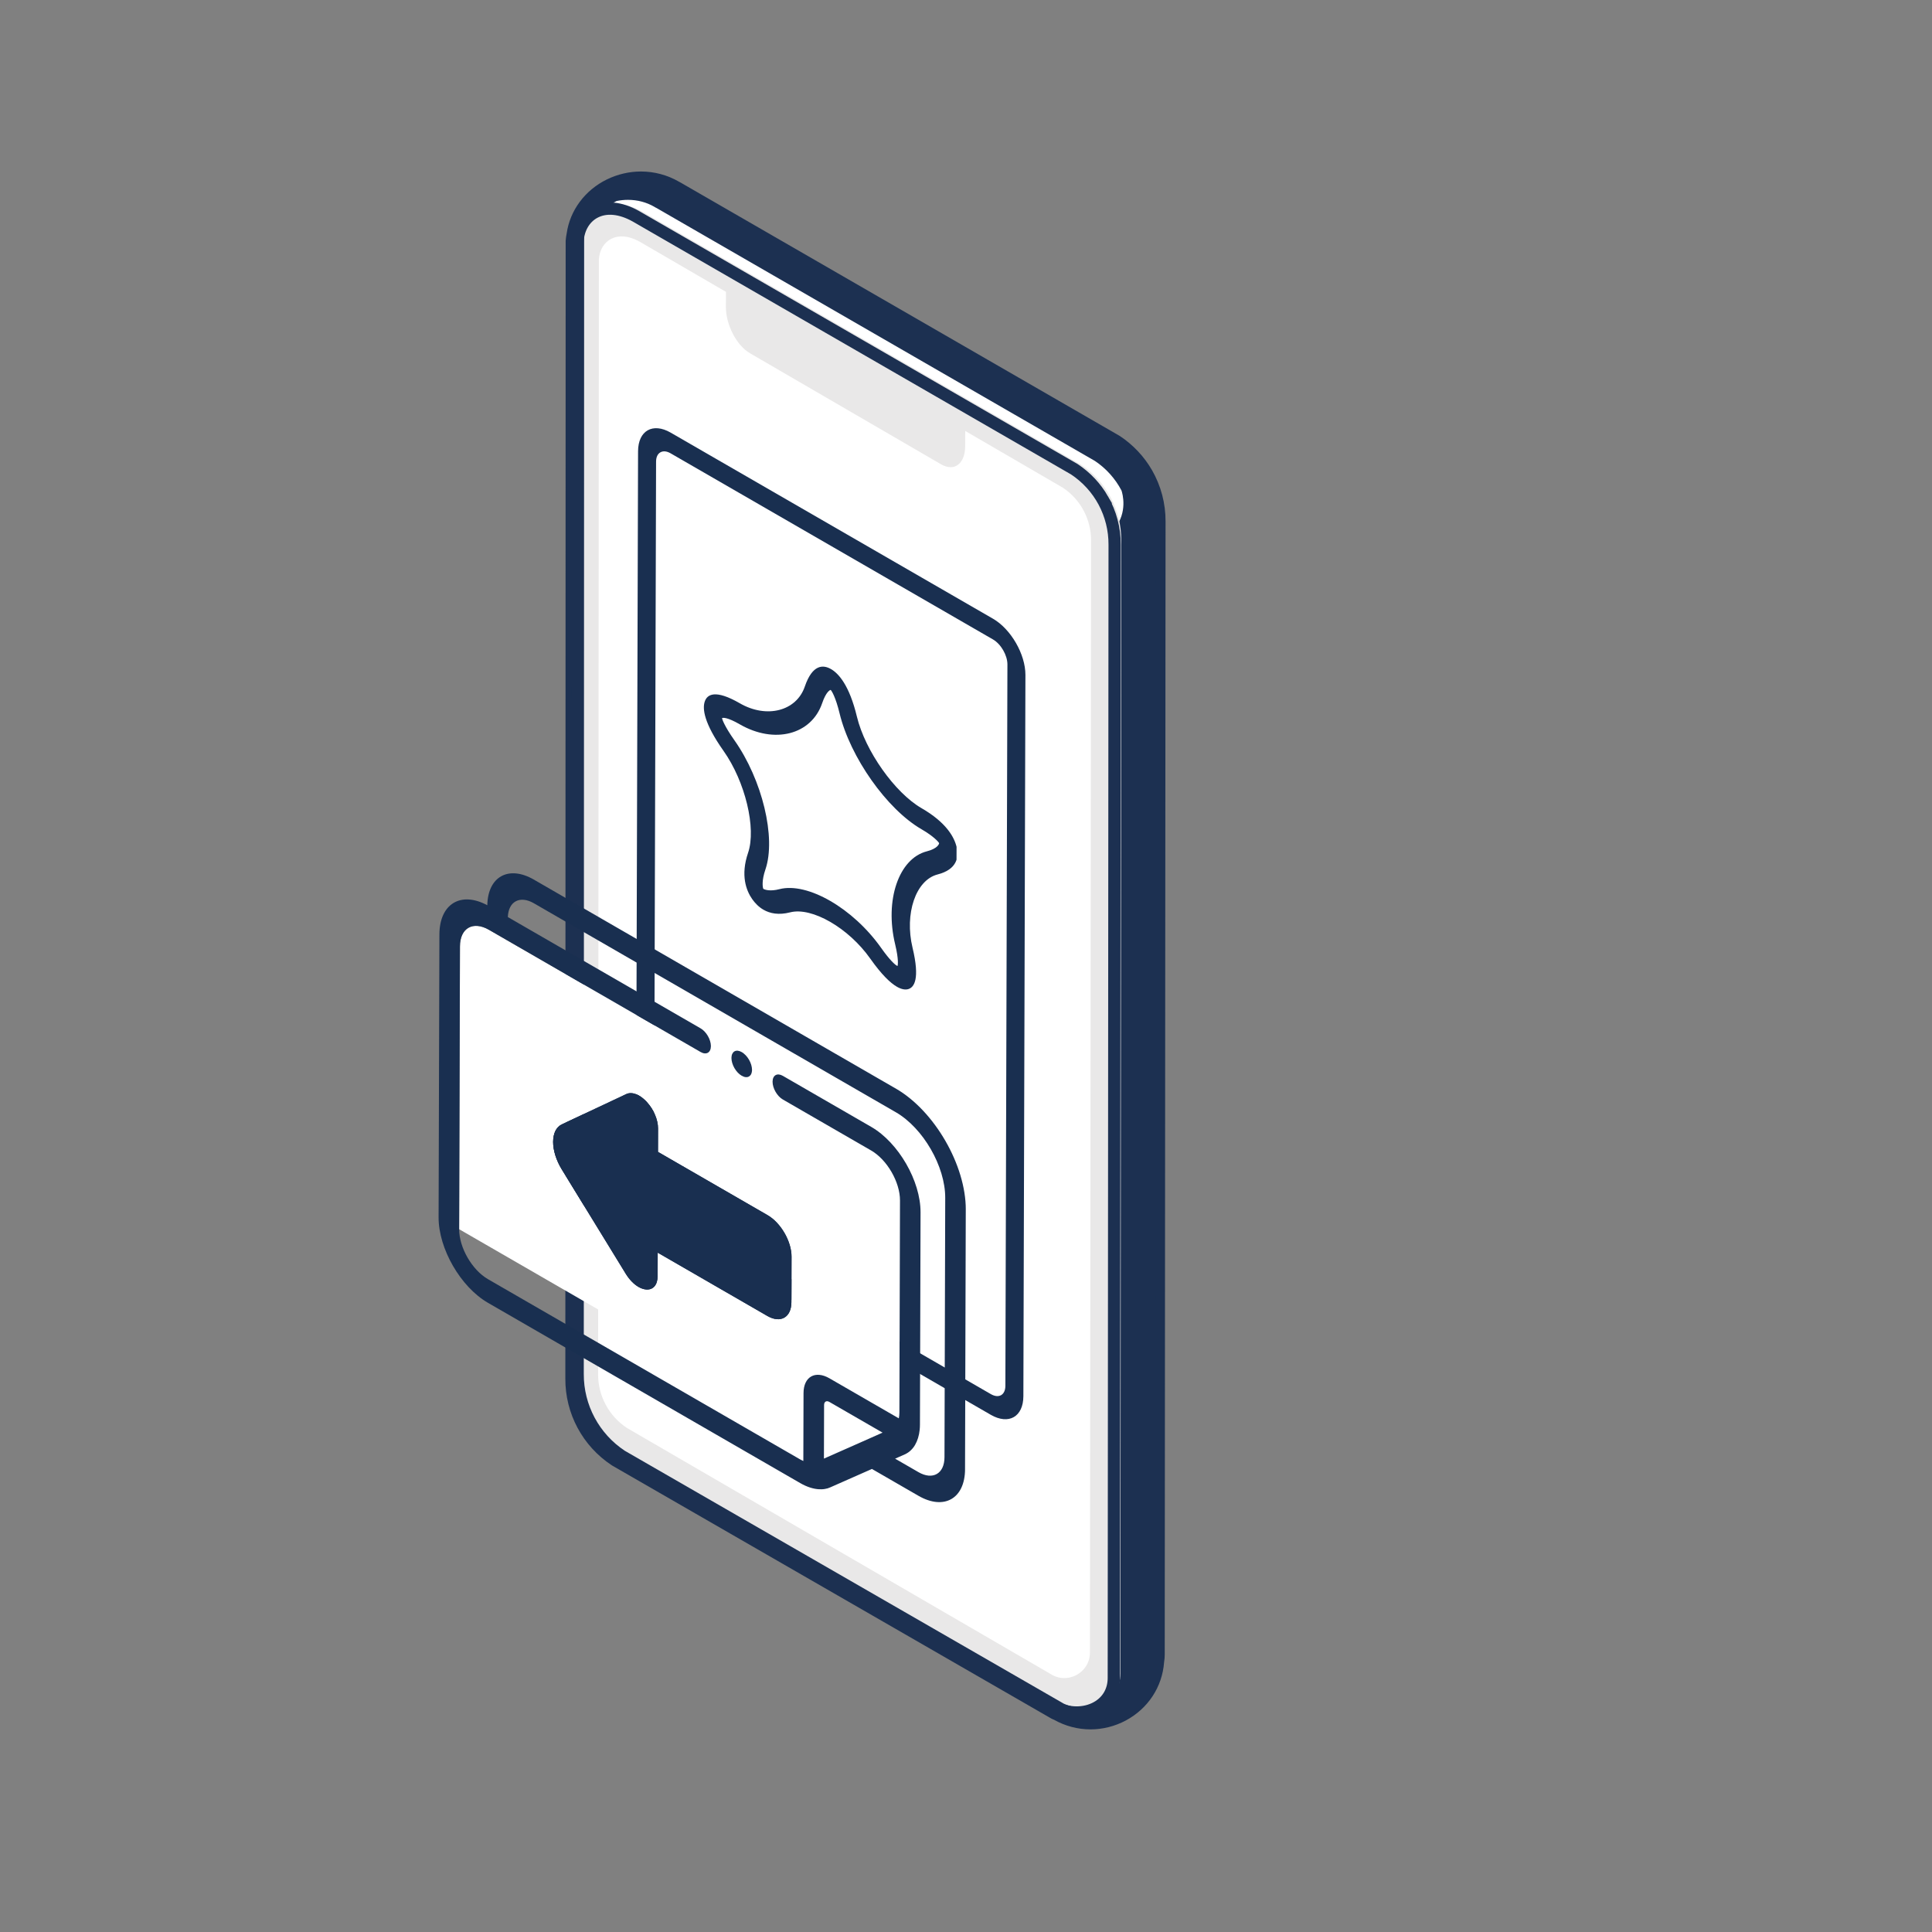 <?xml version="1.0" encoding="UTF-8"?>
<svg id="Wallet-Events" xmlns="http://www.w3.org/2000/svg" width="300" height="300" xmlns:xlink="http://www.w3.org/1999/xlink" viewBox="0 0 300 300">
  <rect x="0" y="0" width="300" height="300" fill="#808080" stroke="none"/>
  <defs>
    <style>
      .cls-1 {
        fill: #192f50;
      }

      .cls-1, .cls-2, .cls-3, .cls-4, .cls-5 {
        stroke-width: 0px;
      }

      .cls-6 {
        clip-path: url(#clippath);
      }

      .cls-2 {
        fill: none;
      }

      .cls-3, .cls-7 {
        fill: #1c3051;
      }

      .cls-4 {
        fill: #e9e8e8;
      }

      .cls-8 {
        clip-path: url(#clippath-1);
      }

      .cls-9 {
        clip-path: url(#clippath-2);
      }

      .cls-7 {
        stroke: #1c3051;
        stroke-miterlimit: 10;
        stroke-width: 1.481px;
      }

      .cls-10 {
        isolation: isolate;
      }

      .cls-5 {
        fill: #fff;
      }
    </style>
    <clipPath id="clippath">
      <polygon class="cls-2" points="98.744 187.876 99.094 64.264 159.244 98.991 158.894 222.603 98.744 187.876"/>
    </clipPath>
    <clipPath id="clippath-1">
      <polygon class="cls-2" points="68.079 197.862 68.276 128.143 150 175.327 149.802 245.045 68.079 197.862"/>
    </clipPath>
    <clipPath id="clippath-2">
      <polygon class="cls-2" points="109.226 135.881 109.349 92.529 148.581 115.18 148.458 158.532 109.226 135.881"/>
    </clipPath>
  </defs>
  <g>
    <path class="cls-5" d="M164.483,265.395c6.157,3.551,13.988-.533,14.449-7.479.052-.308.089-.626.09-.962l.129-175.984c.023-4.716-2.333-9.126-6.266-11.729L104.781,29.946c-.069-.038-.135-.065-.204-.102l-.101-.063c-5.968-3.439-13.765.214-14.67,6.761-.062.3-.111.607-.133.928l-.05,176.607c-.019,4.796,2.381,9.278,6.383,11.92l68.17,39.271c.084.037.17.063.255.097l.053.03h0Z"/>
    <g>
      <path class="cls-3" d="M169.333,267.797h0c-1.874,0-3.731-.497-5.373-1.438l-.009-.003c-.075-.028-.149-.055-.323-.139l-68.226-39.306c-4.325-2.855-6.895-7.653-6.875-12.834l.052-176.681c.023-.338.074-.692.141-1.004.465-3.361,2.649-6.302,5.842-7.865,1.546-.758,3.263-1.158,4.967-1.158,1.933,0,3.835.508,5.497,1.466l.119.068c.057.028.113.055.183.094l68.162,39.331c1.95,1.29,3.593,3.037,4.752,5.051,1.324,2.298,2.017,4.925,2.004,7.593l-.129,175.985c0,.363-.035.727-.093,1.031-.239,3.599-2.317,6.783-5.56,8.515-1.584.847-3.358,1.294-5.13,1.294h0ZM174.846,75.917h0c-1.039-2.017-2.582-3.74-4.424-4.962L102.26,31.632l-.166-.086-.081-.051c-1.383-.797-2.9-1.201-4.507-1.201-.69,0-1.389.077-1.982.202-2.538,1.243-4.272,3.569-4.648,6.273-.06.287-.096.534-.11.703l-.05,176.61c-.003.853.098,1.757.3,2.725.488,1.793,2.216,6.223,7.712,8.605l.822.358,62.86-137.367.32-.097c.083-.026,8.297-2.526,10.918-5.767,2.482-3.069,1.193-6.624,1.198-6.624v.002Z"/>
      <path class="cls-3" d="M99.53,28.109c1.781,0,3.551.458,5.133,1.369l.16.09c.044.022.089.043.136.07l68.124,39.307c1.893,1.252,3.426,2.903,4.519,4.802,1.244,2.16,1.918,4.641,1.906,7.223l-.129,175.985c-.001.323-.031.647-.091.984-.222,3.342-2.155,6.299-5.171,7.91-1.507.805-3.146,1.207-4.781,1.207-1.735,0-3.465-.452-5.028-1.353l.14-.244h0l-.148.235-.096-.036c-.057-.021-.114-.041-.204-.083l-68.188-39.282c-4.118-2.718-6.562-7.285-6.543-12.216l.05-176.63c.021-.304.067-.623.136-.953.432-3.117,2.463-5.847,5.435-7.302,1.474-.722,3.062-1.082,4.641-1.082M99.91,226.734c.082-.096.151-.211.185-.372l62.85-137.347s8.483-2.549,11.28-6.009c2.778-3.435,1.306-7.368,1.281-7.429-1.08-2.098-2.684-3.923-4.712-5.265L102.69,31.017c-.069-.039-.135-.066-.204-.103l-.101-.063c-1.555-.896-3.23-1.3-4.876-1.3-.756,0-1.507.085-2.236.247-.023.011-.048.019-.072.03-2.76,1.352-4.645,3.879-5.048,6.786-.068.326-.109.605-.126.856l-.05,176.608c-.004.997.126,1.969.326,2.921.471,1.731,2.27,6.55,8.132,9.091.549.238,1.031.448,1.475.642M99.53,26.63h0c-1.816,0-3.646.426-5.293,1.233-3.399,1.664-5.729,4.794-6.243,8.378-.078.379-.13.751-.154,1.105l-.004.05v.051s-.05,176.625-.05,176.625c-.021,5.434,2.674,10.465,7.208,13.458l.038.025.039.023,68.188,39.282.057.033.059.027c.121.056.204.088.274.114,1.74.984,3.703,1.504,5.685,1.504,1.893,0,3.788-.477,5.479-1.381,3.446-1.841,5.664-5.215,5.945-9.039.066-.397.099-.776.1-1.16l.129-175.979c.014-2.8-.714-5.556-2.103-7.969-1.216-2.114-2.94-3.946-4.985-5.299l-.038-.025-.039-.023L105.688,28.351c-.06-.034-.117-.063-.177-.093l-.109-.061c-1.78-1.025-3.81-1.567-5.872-1.567h0ZM170.015,71.572h0c1.732,1.155,3.158,2.743,4.131,4.597.157.473.991,3.355-1.071,5.906-2.055,2.541-8.317,4.848-10.556,5.522l-.641.193-.279.609-62.418,136.402-.157-.068c-5.16-2.237-6.806-6.365-7.281-8.081-.195-.939-.288-1.779-.285-2.573l.05-176.552c.014-.177.045-.377.094-.61l.01-.049.007-.05c.328-2.374,1.869-4.462,4.124-5.606.585-.119,1.178-.18,1.765-.18,1.475,0,2.867.371,4.096,1.078l.101.063.039.024.04.022c.052.028.103.053.165.081l68.064,39.272h.002Z"/>
    </g>
    <path class="cls-4" d="M90.7,36.757c.28-4.171,4.086-6.685,9.038-3.907l68.105,39.295c3.933,2.603,6.288,7.013,6.266,11.729l-.129,175.984c-.021,4.496-4.801,6.463-8.777,4.696l-68.17-39.27c-4.002-2.642-6.402-7.124-6.383-11.92l.05-176.607h0Z"/>
    <path class="cls-7" d="M171.406,77.439c1.231,2.138,1.899,4.596,1.887,7.151l-.128,175.986c-.009,1.926-.871,3.542-2.428,4.548-1.862,1.204-4.41,1.335-6.667.33l-68.181-39.277c-4.076-2.69-6.499-7.214-6.479-12.097l.05-176.607v-.015c.141-2.095,1.141-3.794,2.744-4.662,1.828-.99,4.176-.782,6.613.585l68.116,39.302c1.874,1.24,3.391,2.875,4.474,4.755h-.001ZM89.885,37.48l-.049,176.601c-.019,4.741,2.331,9.129,6.277,11.735l68.15,39.26c2.108.936,4.5.818,6.244-.309,1.432-.926,2.225-2.416,2.234-4.193l.128-175.986c.023-4.659-2.284-8.977-6.16-11.544l-68.102-39.294c-2.303-1.291-4.506-1.498-6.2-.58-1.47.795-2.389,2.366-2.522,4.309h0Z"/>
    <path class="cls-5" d="M163.094,259.911c2.629,1.736,6.135-.14,6.15-3.29l.177-172.677c.015-3.304-1.635-6.394-4.391-8.218l-15.152-8.809-.007,2.351c-.008,2.76-1.69,4.024-3.757,2.823l-29.669-17.245c-2.067-1.201-3.736-4.413-3.728-7.173l.007-2.355-13.397-7.789c-3.47-1.947-6.137-.185-6.333,2.737l-.122,173.113c-.013,3.36,1.668,6.501,4.473,8.352l65.748,38.18h.001Z"/>
  </g>
  <g class="cls-10">
    <g class="cls-6">
      <path class="cls-1" d="M153.859,216.478l-50.062-28.903c-.613-.354-1.167-.961-1.581-1.67-.414-.716-.661-1.498-.659-2.21l.318-112.013c.002-.711.252-1.206.669-1.443s.973-.203,1.586.151l50.062,28.903c.62.358,1.174.965,1.588,1.681.407.712.654,1.494.652,2.206l-.318,112.013c-.002.712-.253,1.206-.663,1.447-.416.23-.973.196-1.592-.162M104.138,67.176c-2.783-1.6-5.045-.304-5.06,2.891l-.318,112.013c-.003,3.202,2.243,7.101,5.027,8.708l50.062,28.903c2.783,1.6,5.045.311,5.06-2.884l.318-112.013c.003-3.202-2.243-7.1-5.027-8.715l-50.062-28.903"/>
    </g>
  </g>
  <g class="cls-10">
    <g class="cls-8">
      <g>
        <path class="cls-5" d="M119.151,204.338l-17.021-9.827-.01,3.632c-.004,1.365-.678,2.166-1.765,2.09-.393-.029-.801-.168-1.204-.401-.719-.415-1.421-1.128-1.98-2.04l-9.962-16.253c-.84-1.374-1.322-2.924-1.318-4.237.004-1.32.493-2.302,1.338-2.703l10.022-4.715c.561-.268,1.262-.169,1.978.244.404.233.812.567,1.203.991,1.09,1.181,1.757,2.756,1.753,4.121l-.01,3.624,17.021,9.827c2.055,1.187,3.723,4.075,3.716,6.445l-.02,7.072c-.007,2.363-1.685,3.319-3.741,2.132M117.813,166.697c-.344-.199-.691-.399-1.04-.6.001.13-.01.254-.034.37-.019.106-.051.198-.09.293-.039.088-.09.161-.148.231-.058.063-.129.118-.199.165-.077.036-.153.073-.243.087-.09.014-.179.021-.275.01-.096-.012-.198-.034-.3-.071-.102-.037-.211-.085-.313-.144s-.211-.136-.313-.217-.198-.173-.3-.276c-.096-.099-.185-.209-.274-.327-.083-.114-.166-.243-.242-.368-.292-.515-.463-1.084-.462-1.568v-.028c-1.052-.607-2.12-1.223-3.194-1.843v.028c-.003,1.013-.72,1.422-1.601.913l-32.855-18.969c-2.483-1.434-4.501-.277-4.509,2.57l-.125,43.916,53.459,30.864.015-5.414c.007-2.546,1.814-3.575,4.029-2.296l10.765,6.215c.058-.282.092-.579.092-.909l.093-32.926c.008-2.847-2.003-6.33-4.48-7.76l-13.714-7.918c-.881-.509-1.594-1.744-1.591-2.756v-.028c-.705-.407-1.422-.822-2.152-1.243"/>
        <path class="cls-1" d="M119.161,200.672l-18.069-10.432c-1.181-.681-2.148-.13-2.152,1.227l-.012,4.204-9.555-15.591c-.255-.419-.293-.765-.292-.933s.04-.476.296-.593l9.612-4.533-.012,4.211c-.004,1.357.957,3.014,2.138,3.696l18.069,10.432c.294.169.535.588.535.933l-.02,7.072c0,.338-.244.477-.538.307M99.227,170.131c-.716-.414-1.417-.512-1.978-.244l-10.022,4.715c-.845.401-1.334,1.382-1.338,2.703-.004,1.313.478,2.863,1.318,4.237l9.962,16.253c.559.911,1.26,1.624,1.98,2.04.403.233.812.372,1.204.401,1.087.076,1.761-.725,1.765-2.09l.01-3.632,17.021,9.827c2.056,1.187,3.734.23,3.741-2.132l.02-7.072c.007-2.37-1.66-5.258-3.716-6.445l-17.021-9.827.01-3.624c.004-1.365-.663-2.94-1.753-4.121-.391-.425-.799-.758-1.203-.991"/>
        <path class="cls-1" d="M115.181,163.371c-.422-.243-.831-.289-1.132-.117-.071.041-.141.095-.199.165-.058.07-.103.147-.148.231-.038.088-.071.187-.09.293-.018.098-.03.205-.032.313v.028c-.002.485.169,1.054.462,1.568.076.125.159.254.242.368.089.117.178.228.274.327.102.103.198.195.3.276s.211.158.313.217.211.107.313.144c.102.037.204.06.3.071.096.012.185.004.275-.01.089-.014.166-.051.243-.087.071-.048.141-.103.199-.165.058-.07.109-.143.148-.231.038-.095.071-.187.09-.293.024-.116.035-.24.034-.37,0-.112-.012-.228-.032-.349-.018-.128-.05-.264-.088-.396-.038-.132-.089-.264-.146-.4s-.127-.272-.197-.393c-.076-.125-.153-.25-.242-.368-.089-.117-.178-.228-.274-.327s-.198-.195-.3-.276c-.102-.088-.211-.158-.313-.217"/>
        <path class="cls-1" d="M127.94,226.492l.024-8.327c0-.521.373-.733.826-.471l8.255,4.766-.269.117-3.042,1.352-5.795,2.563M142.618,228.594l-3.626-2.094,1.492-.66c.089-.036.173-.084.256-.131l.077-.044.173-.106.083-.062.154-.11.077-.073.141-.124.077-.08.122-.128.083-.099.103-.124.083-.121.083-.121.09-.139.006-.018.006-.011c.373-.644.618-1.429.71-2.338.027-.271.041-.55.041-.836l.093-32.926c.014-4.871-3.423-10.823-7.662-13.271l-13.714-7.918c-.873-.504-1.585-.107-1.601.884v.028c-.003,1.013.71,2.247,1.591,2.756l13.714,7.918c2.477,1.43,4.488,4.913,4.48,7.76l-.093,32.926c0,.33-.034.627-.092.909l-10.765-6.215c-2.215-1.279-4.022-.25-4.029,2.296l-.015,5.414-.015,5.128c-.153-.066-.306-.14-.466-.232l-48.498-28c-2.483-1.434-4.488-4.913-4.48-7.76l.125-43.916c.008-2.847,2.025-4.004,4.509-2.57l32.855,18.969c.881.508,1.598.099,1.601-.913v-.028c-.01-1.007-.717-2.223-1.59-2.727l-29.938-17.285c.083-2.436,1.87-3.395,4.041-2.142l56.198,32.446c4.246,2.451,7.689,8.414,7.675,13.293l-.114,40.285c-.007,2.553-1.82,3.594-4.042,2.311M82.912,136.591c-3.933-2.271-7.155-.486-7.244,3.974-4.113-2.213-7.424-.223-7.438,4.546l-.125,43.916c-.014,4.871,3.423,10.823,7.662,13.271l48.498,28c1.021.59,2.025.912,2.939.955l.006-.004c.083.004.166.007.249.004l.032.004c.077.001.147-.01.224-.01l.058-.003.192-.021.09-.014.154-.029.115-.029.134-.025.147-.047.09-.036c.083-.025.16-.055.237-.091l6.461-2.854,7.215,4.165c3.984,2.3,7.232.442,7.245-4.136l.114-40.285c.019-6.897-4.849-15.336-10.857-18.805l-56.198-32.446"/>
      </g>
    </g>
  </g>
  <g class="cls-10">
    <g class="cls-9">
      <g>
        <path class="cls-5" d="M128.99,107.132c-.109-.004-.723.288-1.323,2.051-1.677,4.918-7.424,6.391-12.8,3.288-1.922-1.11-2.651-1.06-2.754-.95.019.143.361,1.215,1.915,3.413,4.338,6.142,6.506,15.139,4.829,20.064-.606,1.752-.436,2.79-.335,3.011.01.008.024.018.043.029.216.125,1.028.403,2.464.03,2.179-.561,5.039.181,7.897,1.831s5.714,4.208,7.886,7.281c1.34,1.902,2.137,2.594,2.442,2.769.049.028.085.043.108.048.051-.088.22-.931-.368-3.372-1.65-6.846.562-13.314,4.927-14.432,1.562-.399,1.909-1.073,1.903-1.282-.083-.143-.803-1.029-2.731-2.143-5.376-3.104-11.089-11.194-12.733-18.029-.594-2.452-1.205-3.452-1.371-3.606"/>
        <path class="cls-1" d="M118.566,138.037c-.019-.011-.033-.021-.043-.029-.102-.22-.271-1.259.335-3.011,1.677-4.925-.491-13.922-4.829-20.064-1.554-2.198-1.896-3.27-1.915-3.413.103-.11.832-.159,2.754.95,5.376,3.104,11.123,1.631,12.8-3.288.6-1.763,1.214-2.054,1.323-2.051.166.155.777,1.154,1.371,3.606,1.643,6.835,7.357,14.925,12.733,18.029,1.928,1.113,2.648,1.999,2.731,2.143.006.209-.341.883-1.903,1.282-4.365,1.118-6.576,7.586-4.927,14.432.588,2.441.419,3.284.368,3.372-.024-.005-.06-.02-.108-.048-.305-.176-1.101-.868-2.442-2.769-2.172-3.073-5.028-5.631-7.886-7.281s-5.718-2.392-7.897-1.831c-1.436.374-2.248.095-2.464-.03M129.031,103.893c-1.194-.689-2.869-.775-4.062,2.718-1.303,3.811-5.923,5.002-10.092,2.594-3.824-2.208-5.074-1.371-5.441-.276-.374,1.085-.169,3.305,2.92,7.675,3.363,4.764,5.108,12.01,3.805,15.821-1.193,3.5-.298,5.861.664,7.225.414.577.975,1.18,1.722,1.612,1.009.582,2.364.865,4.143.408,1.69-.435,3.96.17,6.228,1.479s4.534,3.323,6.216,5.705c1.774,2.51,3.123,3.783,4.134,4.366.749.432,1.312.486,1.724.382.966-.25,1.878-1.568.709-6.432-1.277-5.301.503-10.512,3.882-11.383,3.104-.795,3.321-2.771,2.954-4.284-.367-1.52-1.601-3.79-5.432-6.002-4.169-2.407-8.768-8.92-10.045-14.221-1.169-4.856-2.833-6.699-4.027-7.388"/>
      </g>
    </g>
  </g>
  <path class="cls-1" d="M99.227,170.131c-.716-.414-1.417-.512-1.978-.244l-10.022,4.715c-.845.401-1.334,1.382-1.338,2.703-.004,1.313.478,2.863,1.318,4.237l9.962,16.253c.559.911,1.26,1.624,1.98,2.04.403.233.812.372,1.204.401,1.087.076,1.761-.725,1.765-2.09l.01-3.632,17.021,9.827c2.056,1.187,3.734.23,3.741-2.132l.02-7.072c.007-2.37-1.66-5.258-3.716-6.445l-17.021-9.827.01-3.624c.004-1.365-.663-2.94-1.753-4.121-.391-.425-.799-.758-1.203-.991"/>
</svg>